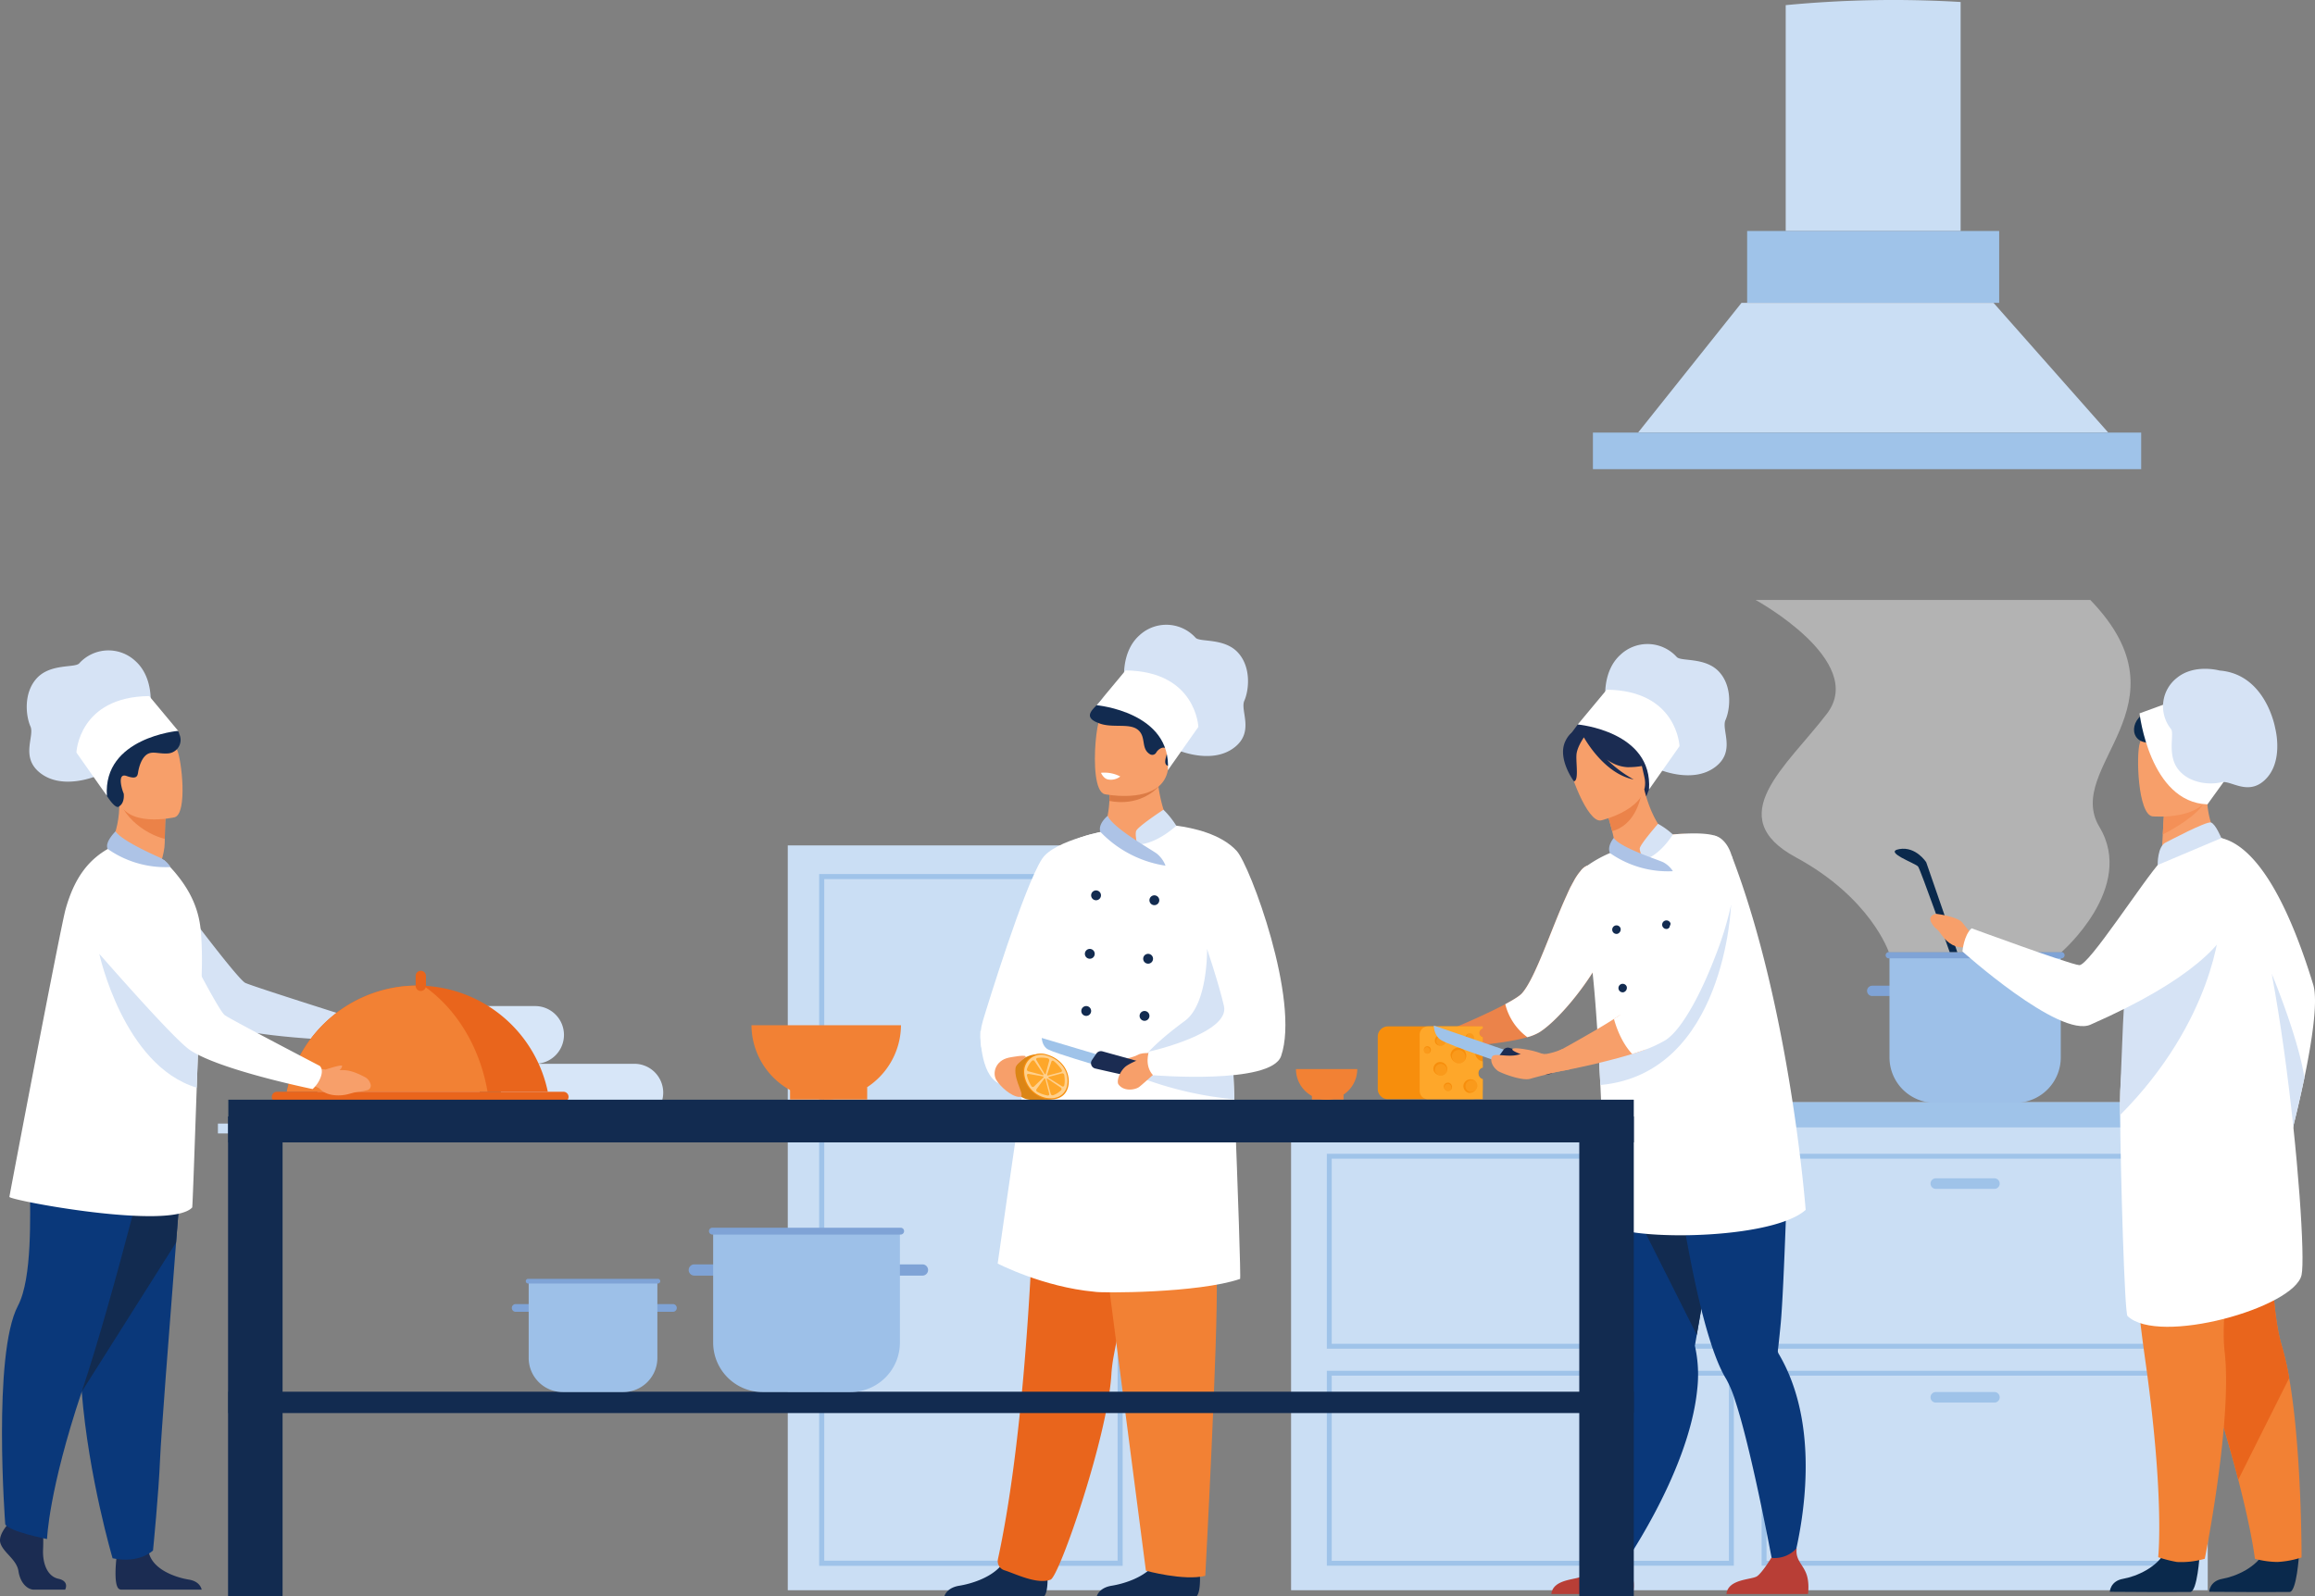 <svg xmlns="http://www.w3.org/2000/svg" width="920.053" height="634.634" viewBox="0 0 920.053 634.634">
  <rect x="0" y="0" width="920.053" height="634.634" fill="#808080" stroke="none"/>
  <g id="Raggruppa_1509" data-name="Raggruppa 1509" transform="translate(-291.529 -186.905)">
    <g id="Raggruppa_1474" data-name="Raggruppa 1474" transform="translate(924.604 186.905)">
      <path id="Tracciato_4357" data-name="Tracciato 4357" d="M1019.759,188.951v89.78h69.519V187.7A448.357,448.357,0,0,0,1019.759,188.951Z" transform="translate(-943.139 -186.905)" fill="#cadef4"/>
      <rect id="Rettangolo_696" data-name="Rettangolo 696" width="100.166" height="28.57" transform="translate(61.295 91.825)" fill="#9fc3e9"/>
      <path id="Tracciato_4358" data-name="Tracciato 4358" d="M1147.955,358.878l-45.6-51.578H1002.192l-41.113,51.578Z" transform="translate(-943.139 -186.905)" fill="#cadef4"/>
      <rect id="Rettangolo_697" data-name="Rettangolo 697" width="217.897" height="14.536" transform="translate(0 171.973)" fill="#9fc3e9"/>
    </g>
    <g id="Raggruppa_1479" data-name="Raggruppa 1479" transform="translate(794.273 625.094)">
      <rect id="Rettangolo_698" data-name="Rettangolo 698" width="364.311" height="193.985" transform="translate(10.373)" fill="#cadef4"/>
      <rect id="Rettangolo_699" data-name="Rettangolo 699" width="387.184" height="9.994" fill="#9fc3e9"/>
      <g id="Raggruppa_1475" data-name="Raggruppa 1475" transform="translate(197.383 20.48)">
        <path id="Tracciato_4359" data-name="Tracciato 4359" d="M1010.191,723.055h161.748V645.574H1010.191ZM1170,721.117H1012.13v-73.6H1170Z" transform="translate(-1010.191 -645.574)" fill="#9fc3e9"/>
      </g>
      <g id="Raggruppa_1476" data-name="Raggruppa 1476" transform="translate(197.383 106.748)">
        <path id="Tracciato_4360" data-name="Tracciato 4360" d="M1010.191,809.324h161.748V731.842H1010.191ZM1170,807.386H1012.13V733.775H1170Z" transform="translate(-1010.191 -731.842)" fill="#9fc3e9"/>
      </g>
      <g id="Raggruppa_1477" data-name="Raggruppa 1477" transform="translate(24.58 20.48)">
        <path id="Tracciato_4361" data-name="Tracciato 4361" d="M837.388,723.055H999.139V645.574H837.388ZM997.2,721.117H839.328v-73.6H997.2Z" transform="translate(-837.388 -645.574)" fill="#9fc3e9"/>
      </g>
      <g id="Raggruppa_1478" data-name="Raggruppa 1478" transform="translate(24.58 106.748)">
        <path id="Tracciato_4362" data-name="Tracciato 4362" d="M837.388,809.324H999.139V731.842H837.388ZM997.2,807.386H839.328V733.775H997.2Z" transform="translate(-837.388 -731.842)" fill="#9fc3e9"/>
      </g>
      <path id="Tracciato_4363" data-name="Tracciato 4363" d="M1079.42,659.525h23.292a2.106,2.106,0,0,0,2.1-2.1h0a2.107,2.107,0,0,0-2.1-2.1H1079.42a2.106,2.106,0,0,0-2.1,2.1h0A2.105,2.105,0,0,0,1079.42,659.525Z" transform="translate(-812.808 -625.094)" fill="#9fc3e9"/>
      <path id="Tracciato_4364" data-name="Tracciato 4364" d="M1079.42,744.485h23.292a2.106,2.106,0,0,0,2.1-2.1h0a2.108,2.108,0,0,0-2.1-2.1H1079.42a2.106,2.106,0,0,0-2.1,2.1h0A2.1,2.1,0,0,0,1079.42,744.485Z" transform="translate(-812.808 -625.094)" fill="#9fc3e9"/>
    </g>
    <g id="Raggruppa_1480" data-name="Raggruppa 1480" transform="translate(378.134 586.852)">
      <rect id="Rettangolo_700" data-name="Rettangolo 700" width="198.327" height="3.915" transform="translate(0 46.721)" fill="#cadef4"/>
      <path id="Rettangolo_701" data-name="Rettangolo 701" d="M429.154,609.8h41.54a11.478,11.478,0,0,1,11.477,11.477h0A11.476,11.476,0,0,1,470.7,632.758H429.154a11.476,11.476,0,0,1-11.476-11.476h0A11.476,11.476,0,0,1,429.153,609.8Z" transform="translate(-378.134 -586.852)" fill="#d7e6f8"/>
      <path id="Rettangolo_702" data-name="Rettangolo 702" d="M462.65,586.852h41.541a11.478,11.478,0,0,1,11.477,11.477h0A11.478,11.478,0,0,1,504.191,609.8H462.65a11.476,11.476,0,0,1-11.476-11.476h0a11.476,11.476,0,0,1,11.475-11.477Z" transform="translate(-378.134 -586.852)" fill="#d7e6f8"/>
      <path id="Rettangolo_703" data-name="Rettangolo 703" d="M502.094,609.8h41.54a11.478,11.478,0,0,1,11.477,11.477h0a11.478,11.478,0,0,1-11.477,11.476H502.093a11.476,11.476,0,0,1-11.476-11.476h0A11.477,11.477,0,0,1,502.094,609.8Z" transform="translate(-378.134 -586.852)" fill="#d7e6f8"/>
    </g>
    <rect id="Rettangolo_704" data-name="Rettangolo 704" width="146.337" height="296.095" transform="translate(604.613 522.985)" fill="#cadef4"/>
    <g id="Raggruppa_1481" data-name="Raggruppa 1481" transform="translate(617.091 534.37)">
      <path id="Tracciato_4365" data-name="Tracciato 4365" d="M624.639,809.364H745.261V534.37H624.639Zm118.6-2.02H626.659V536.39H743.241Z" transform="translate(-624.639 -534.37)" fill="#9fc3e9"/>
    </g>
    <g id="Raggruppa_1492" data-name="Raggruppa 1492" transform="translate(839.089 442.93)">
      <path id="Tracciato_4366" data-name="Tracciato 4366" d="M869.764,609.9c2.532,2.24,9.252-5.454,10.177-6.476a.6.6,0,0,1,.1-.146l-2.046-5.7s-8.813-.34-10.274,1.12S866.988,607.515,869.764,609.9Z" transform="translate(-852.641 -442.93)" fill="#eb834a"/>
      <path id="Tracciato_4367" data-name="Tracciato 4367" d="M932.129,474.914c.032-.877,35.639.843,36.26,2.117,5.742,11.788,3.816,15.213-1.045,13.941-3.118-.816-8,12.6-8,12.6l-30.292-24.524Z" transform="translate(-852.641 -442.93)" fill="#1b2c52"/>
      <path id="Tracciato_4368" data-name="Tracciato 4368" d="M877.991,597.583l.877,5.891s.391,0,1.073-.048c2.145-.148,7.354-.439,13.245-1.073,6.451-.64,13.779-1.638,18.91-3.133a19.5,19.5,0,0,0,4.66-1.88c6.377-3.9,16.844-15.83,23.665-27.76a8.51,8.51,0,0,0,.486-.877c3.556-6.33,6.039-12.612,6.229-17.626a25.11,25.11,0,0,0-.824-7.983,20.406,20.406,0,0,0-3.6-7.207,3.648,3.648,0,0,0-.682-.829,16.869,16.869,0,0,0-4.628-3.942c-1.168-.491-2.435.1-3.746,1.506v.047a22.415,22.415,0,0,0-3.361,4.972c-.052.047-.1.1-.1.143-.243.438-.486.925-.776,1.464a1.124,1.124,0,0,0-.2.338c-.533,1.12-1.072,2.288-1.606,3.508-5.992,13.05-12.369,32.816-17.678,38.712-.977,1.083-3.45,2.6-6.6,4.29-4.237,2.25-9.706,4.787-14.477,6.906C882.862,595.633,877.991,597.583,877.991,597.583Z" transform="translate(-852.641 -442.93)" fill="#eb834a"/>
      <g id="Raggruppa_1489" data-name="Raggruppa 1489" transform="translate(0 151.999)">
        <path id="Tracciato_4369" data-name="Tracciato 4369" d="M852.641,598.994V619.8a4.065,4.065,0,0,0,4.065,4.065h33.6a4.066,4.066,0,0,0,4.065-4.065V615.9a2.354,2.354,0,0,1-1.724-2.149,2.3,2.3,0,0,1,1.724-2.465V599.216a2.038,2.038,0,0,1-.968-.581,1.787,1.787,0,0,1,.034-2.234,4.06,4.06,0,0,0-3.131-1.472h-33.6a4.064,4.064,0,0,0-4.065,4.063Z" transform="translate(-852.641 -594.929)" fill="#f78e0c"/>
        <path id="Tracciato_4370" data-name="Tracciato 4370" d="M869.31,598.188v22.428a3.258,3.258,0,0,0,3.258,3.258h21.8V615.9a2.355,2.355,0,0,1-1.724-2.149,2.3,2.3,0,0,1,1.724-2.465v-2.46a3,3,0,0,1-1.1-.339,3.593,3.593,0,0,1-1.927-3.072,3.1,3.1,0,0,1,3.025-2.8v-3.4a2.038,2.038,0,0,1-.968-.581,1.787,1.787,0,0,1,.034-2.234,1.753,1.753,0,0,1,.2-.222,1.646,1.646,0,0,1,.73-.39v-.86h-21.8A3.257,3.257,0,0,0,869.31,598.188Z" transform="translate(-852.641 -594.929)" fill="#fea72a"/>
        <g id="Raggruppa_1482" data-name="Raggruppa 1482" transform="translate(28.944 8.428)">
          <path id="Tracciato_4371" data-name="Tracciato 4371" d="M881.585,606.167a3.592,3.592,0,0,0,1.927,3.07,2.865,2.865,0,0,0,3.3-.383h0a2.934,2.934,0,0,0,.994-2.205,3.258,3.258,0,0,0-2.945-3.288A3.135,3.135,0,0,0,881.585,606.167Z" transform="translate(-881.585 -603.357)" fill="#f78e0c"/>
          <path id="Tracciato_4372" data-name="Tracciato 4372" d="M882.086,606.722a3.089,3.089,0,0,0,1.426,2.516,2.865,2.865,0,0,0,3.3-.383h0a2.54,2.54,0,0,0,.662-1.715,2.821,2.821,0,0,0-2.55-2.847A2.715,2.715,0,0,0,882.086,606.722Z" transform="translate(-881.585 -603.357)" fill="#fea72a" opacity="0.5" style="isolation: isolate"/>
        </g>
        <g id="Raggruppa_1483" data-name="Raggruppa 1483" transform="translate(34.841 2.812)">
          <path id="Tracciato_4373" data-name="Tracciato 4373" d="M890.245,600.916a2.012,2.012,0,0,0,.534-1.955,1.6,1.6,0,0,0-1.406-1.211h0a1.64,1.64,0,0,0-1.284.426,1.821,1.821,0,0,0-.237,2.457A1.752,1.752,0,0,0,890.245,600.916Z" transform="translate(-887.482 -597.741)" fill="#f78e0c"/>
          <path id="Tracciato_4374" data-name="Tracciato 4374" d="M890.283,600.5a1.731,1.731,0,0,0,.5-1.539,1.6,1.6,0,0,0-1.406-1.211h0a1.425,1.425,0,0,0-.957.376,1.578,1.578,0,0,0-.206,2.128A1.517,1.517,0,0,0,890.283,600.5Z" transform="translate(-887.482 -597.741)" fill="#fea72a" opacity="0.5" style="isolation: isolate"/>
        </g>
        <g id="Raggruppa_1484" data-name="Raggruppa 1484" transform="translate(22.71 3.523)">
          <path id="Tracciato_4375" data-name="Tracciato 4375" d="M875.744,601.813a2.476,2.476,0,0,0,2.392.726,1.976,1.976,0,0,0,1.542-1.69h0a2.024,2.024,0,0,0-.48-1.6,2.247,2.247,0,0,0-3.021-.379A2.161,2.161,0,0,0,875.744,601.813Z" transform="translate(-875.351 -598.452)" fill="#f78e0c"/>
          <path id="Tracciato_4376" data-name="Tracciato 4376" d="M876.26,601.875a2.129,2.129,0,0,0,1.88.664,1.976,1.976,0,0,0,1.542-1.691h0a1.758,1.758,0,0,0-.431-1.193,1.946,1.946,0,0,0-2.616-.328A1.872,1.872,0,0,0,876.26,601.875Z" transform="translate(-875.351 -598.452)" fill="#fea72a" opacity="0.5" style="isolation: isolate"/>
        </g>
        <g id="Raggruppa_1485" data-name="Raggruppa 1485" transform="translate(22.117 14.163)">
          <path id="Tracciato_4377" data-name="Tracciato 4377" d="M874.849,612.514a3.157,3.157,0,0,0,2.535,1.928,2.514,2.514,0,0,0,2.591-1.336h0a2.58,2.58,0,0,0,.135-2.122,2.863,2.863,0,0,0-3.44-1.792A2.754,2.754,0,0,0,874.849,612.514Z" transform="translate(-874.758 -609.092)" fill="#f78e0c"/>
          <path id="Tracciato_4378" data-name="Tracciato 4378" d="M875.435,612.815a2.715,2.715,0,0,0,1.951,1.627,2.517,2.517,0,0,0,2.591-1.336h0a2.243,2.243,0,0,0,.014-1.615,2.479,2.479,0,0,0-2.979-1.552A2.386,2.386,0,0,0,875.435,612.815Z" transform="translate(-874.758 -609.092)" fill="#fea72a" opacity="0.5" style="isolation: isolate"/>
        </g>
        <g id="Raggruppa_1486" data-name="Raggruppa 1486" transform="translate(26.257 22.365)">
          <path id="Tracciato_4379" data-name="Tracciato 4379" d="M878.929,618.45a1.917,1.917,0,0,0,.663,1.819,1.531,1.531,0,0,0,1.765.168h0a1.57,1.57,0,0,0,.766-1.041,1.74,1.74,0,0,0-1.171-2.045A1.673,1.673,0,0,0,878.929,618.45Z" transform="translate(-878.898 -617.294)" fill="#f78e0c"/>
          <path id="Tracciato_4380" data-name="Tracciato 4380" d="M879.127,618.795a1.65,1.65,0,0,0,.464,1.473,1.53,1.53,0,0,0,1.764.167h0a1.355,1.355,0,0,0,.537-.822,1.507,1.507,0,0,0-1.014-1.771A1.451,1.451,0,0,0,879.127,618.795Z" transform="translate(-878.898 -617.294)" fill="#fea72a" opacity="0.5" style="isolation: isolate"/>
        </g>
        <g id="Raggruppa_1487" data-name="Raggruppa 1487" transform="translate(18.325 7.894)">
          <path id="Tracciato_4381" data-name="Tracciato 4381" d="M871.4,603.162a1.674,1.674,0,0,0-.355,1.651,1.331,1.331,0,0,0,.335.556,1.364,1.364,0,0,0,.889.388h0a1.366,1.366,0,0,0,1.05-.413,1.518,1.518,0,0,0,.086-2.055A1.461,1.461,0,0,0,871.4,603.162Z" transform="translate(-870.966 -602.823)" fill="#f78e0c"/>
          <path id="Tracciato_4382" data-name="Tracciato 4382" d="M871.385,603.512a1.439,1.439,0,0,0-.342,1.3,1.33,1.33,0,0,0,.335.556,1.361,1.361,0,0,0,.889.388h0a1.181,1.181,0,0,0,.779-.356,1.316,1.316,0,0,0,.075-1.78A1.267,1.267,0,0,0,871.385,603.512Z" transform="translate(-870.966 -602.823)" fill="#fea72a" opacity="0.5" style="isolation: isolate"/>
        </g>
        <g id="Raggruppa_1488" data-name="Raggruppa 1488" transform="translate(34.037 21.033)">
          <path id="Tracciato_4383" data-name="Tracciato 4383" d="M888.914,621.381a3.156,3.156,0,0,0,2.833-1.456,2.52,2.52,0,0,0-.088-2.913h0a2.581,2.581,0,0,0-1.856-1.036,2.862,2.862,0,0,0-3.1,2.332A2.754,2.754,0,0,0,888.914,621.381Z" transform="translate(-886.678 -615.962)" fill="#f78e0c"/>
          <path id="Tracciato_4384" data-name="Tracciato 4384" d="M889.438,620.983a2.717,2.717,0,0,0,2.31-1.059,2.521,2.521,0,0,0-.088-2.914h0a2.239,2.239,0,0,0-1.451-.708,2.479,2.479,0,0,0-2.684,2.018A2.385,2.385,0,0,0,889.438,620.983Z" transform="translate(-886.678 -615.962)" fill="#fea72a" opacity="0.5" style="isolation: isolate"/>
        </g>
      </g>
      <g id="Raggruppa_1490" data-name="Raggruppa 1490" transform="translate(22.272 151.663)">
        <path id="Tracciato_4385" data-name="Tracciato 4385" d="M904.952,604.922l-30.039-10.329s.011,4.2,3.107,5.922c3.943,2.2,23.8,8.884,23.8,8.884Z" transform="translate(-874.913 -594.593)" fill="#9fc3e9"/>
        <path id="Tracciato_4386" data-name="Tracciato 4386" d="M921.957,608.67l-16.951-5.189a2.193,2.193,0,0,0-2.42.816l-1.823,2.536a2.188,2.188,0,0,0,1.228,3.4c4.666,1.208,13.2,3.385,15.435,3.769,3.191.546,6.032-.42,6.084-3.209A2.188,2.188,0,0,0,921.957,608.67Z" transform="translate(-874.913 -594.593)" fill="#1b2c52"/>
      </g>
      <path id="Tracciato_4387" data-name="Tracciato 4387" d="M903.33,586.1a23.047,23.047,0,0,0,8.765,13.124,19.5,19.5,0,0,0,4.66-1.88c6.377-3.9,16.844-15.83,23.665-27.76a8.5,8.5,0,0,0,.486-.877c3.556-6.33,6.039-12.612,6.229-17.626a25.11,25.11,0,0,0-.824-7.983,20.4,20.4,0,0,0-3.6-7.207,3.646,3.646,0,0,0-.682-.829,16.871,16.871,0,0,0-4.628-3.942c-1.168-.491-2.435.1-3.746,1.506v.047a22.412,22.412,0,0,0-3.361,4.972c-.052.047-.1.095-.1.143-.243.438-.486.925-.776,1.464a1.121,1.121,0,0,0-.2.338c-.533,1.12-1.072,2.288-1.606,3.508-5.992,13.05-12.369,32.816-17.678,38.712C908.957,582.889,906.484,584.411,903.33,586.1Z" transform="translate(-852.641 -442.93)" fill="#fff"/>
      <path id="Tracciato_4388" data-name="Tracciato 4388" d="M941.776,809.794l6.434,2.4s27.948-38.762,31.389-72.865a51.805,51.805,0,0,0-.92-17.436s.274-1.56.752-4.318c.221-1.287.494-2.836.8-4.612.909-5.206,2.159-12.33,3.588-20.44,3.288-18.664,7.549-42.525,10.858-60.065l-1.734-.557-18.759-6.052-3.877-12.313-13.968-3.677s-3.121,6.1-5.91,34.939c-.515,3.782-.982,7.953-1.335,12.477a246.866,246.866,0,0,0,1.329,50.509q.962,7.518,2.453,15.5a69.19,69.19,0,0,1,.536,15.307C952.009,766.467,941.776,809.794,941.776,809.794Z" transform="translate(-852.641 -442.93)" fill="#0a387a"/>
      <path id="Tracciato_4389" data-name="Tracciato 4389" d="M949.1,657.271l30.332,60.3c.221-1.287.494-2.836.8-4.612.909-5.206,2.159-12.33,3.588-20.44,3.288-18.664,7.549-42.525,10.858-60.065l-1.734-.557-18.759-6.052-3.877-12.313-13.968-3.677s-3.121,6.1-5.91,34.939C949.918,648.576,949.45,652.747,949.1,657.271Z" transform="translate(-852.641 -442.93)" fill="#122b50"/>
      <path id="Tracciato_4390" data-name="Tracciato 4390" d="M962.442,617.593l.7-6.022c11.764,3.125,43.2-8.731,43.2-8.731s11.4,10.018,9.9,34.03c-.73,11.721-2.064,61.525-3.457,76.263-.5,5.342-.945,9.143-1.125,10.661a.017.017,0,0,0,0,.014,2.1,2.1,0,0,0,.342,1.306,69.308,69.308,0,0,1,5.143,10.815c13.676,36.442-2.106,81.321-2.106,81.321l-4.1-1.651s-8.981-49.945-16.278-72.009a43.711,43.711,0,0,0-3.514-8.441c-3.172-5.121-6.118-13.488-8.79-23.44-5.051-18.814-9.117-43.29-11.822-62.181C970.158,649.547,962.442,617.593,962.442,617.593Z" transform="translate(-852.641 -442.93)" fill="#0a387a"/>
      <path id="Tracciato_4391" data-name="Tracciato 4391" d="M939.968,544.557a36.608,36.608,0,0,0,13.548,3.173c20.225,1.109,24.816-16.62,25.652-28.387a16.951,16.951,0,0,0-6.94-.878c-1.434.079-2.931.226-4.166.378-2.474-1.292-6.918-7.57-9.487-18.071l-.872.4-14.593,6.861s1.55,4.749,2.7,9.293c.893,3.557,1.534,6.992,1,7.953-1.151.467-1.838.762-1.838.762a.038.038,0,0,1-.006.016A100.118,100.118,0,0,0,939.968,544.557Z" transform="translate(-852.641 -442.93)" fill="#f79f6a"/>
      <path id="Tracciato_4392" data-name="Tracciato 4392" d="M934.909,557.827c.153.4.321.8.5,1.2,5.122,11.031,7.7,112.883,7.7,112.883-1.35,8.216,64.675,9.176,79.6-4.021,0,0-6.078-80.214-29.4-140.795l-6.7,5.713c-1.113-.825-2.529-1.171-2.425-2.206.048-.489.111-.977.184-1.465a41.671,41.671,0,0,1,2.931-9.787c-5.427-2.2-19.243-.51-19.243-.51L957.7,526.657l-10.9-1.377a47.658,47.658,0,0,0-13.437,7.7C938.583,536.365,930.875,547.126,934.909,557.827Z" transform="translate(-852.641 -442.93)" fill="#fff"/>
      <path id="Tracciato_4393" data-name="Tracciato 4393" d="M943.109,508.04s1.552,4.744,2.7,9.293c8.53-2.38,11.12-11.347,11.9-16.153Z" transform="translate(-852.641 -442.93)" fill="#eb834a"/>
      <path id="Tracciato_4394" data-name="Tracciato 4394" d="M941.313,513.067s20.408-4.723,17.271-17.387-2.616-21.8-15.778-19.322-14.488,7.937-14.469,12.419S935.924,513.967,941.313,513.067Z" transform="translate(-852.641 -442.93)" fill="#f79f6a"/>
      <path id="Tracciato_4395" data-name="Tracciato 4395" d="M927.189,481.584c2.194-4.59,4.776-4.345,6.391-3.531,9.589-8.872,18.995-1.624,18.995-1.624a24.917,24.917,0,0,0,11.466,12.319s-3.135,3.21-12.222,3.14a14.943,14.943,0,0,1-8.1-3.052,48.843,48.843,0,0,0,10.641,7.936c-11.375-2.176-19-15.345-19.785-16.743-.964,1.423-2.807,4.452-2.962,7.01-.211,3.476.985,10.227-1.006,10.482C930.6,497.52,923.9,488.468,927.189,481.584Z" transform="translate(-852.641 -442.93)" fill="#1b2c52"/>
      <path id="Tracciato_4396" data-name="Tracciato 4396" d="M991.222,820.6h32.407s.776-4.939-.916-8.686c-1.622-3.6-4.162-5.23-3.554-9.58a11.668,11.668,0,0,1-10.1,3.865c-.574.93-3.705,5.911-5.623,7.289C1001.317,815,991.873,814.462,991.222,820.6Z" transform="translate(-852.641 -442.93)" fill="#b83e36"/>
      <path id="Tracciato_4397" data-name="Tracciato 4397" d="M921.639,820.6h32.409s1.212-5.169-.916-8.687c-1.884-3.112-1.161-4.885.233-7.459a12.584,12.584,0,0,1-5.458,1.028,11.405,11.405,0,0,1-4.819-1.7c-1.4,1.59-7.367,8.359-9.233,9.7C931.735,815.005,922.291,814.463,921.639,820.6Z" transform="translate(-852.641 -442.93)" fill="#b83e36"/>
      <path id="Tracciato_4398" data-name="Tracciato 4398" d="M919.232,606.316a33.006,33.006,0,0,0-7.246-2.147c-2.649-.475-6.089-.908-5.852,0s5.813,2.593,5.976,2.987S919.232,606.316,919.232,606.316Z" transform="translate(-852.641 -442.93)" fill="#f79f6a"/>
      <g id="Raggruppa_1491" data-name="Raggruppa 1491" transform="translate(93.196 109.883)">
        <path id="Tracciato_4399" data-name="Tracciato 4399" d="M968.974,553.925a1.7,1.7,0,1,0-1.259,2.245A1.831,1.831,0,0,0,968.974,553.925Z" transform="translate(-945.837 -552.813)" fill="#122b50"/>
        <path id="Tracciato_4400" data-name="Tracciato 4400" d="M949.125,555.893a1.7,1.7,0,1,0-1.26,2.245A1.831,1.831,0,0,0,949.125,555.893Z" transform="translate(-945.837 -552.813)" fill="#122b50"/>
        <path id="Tracciato_4401" data-name="Tracciato 4401" d="M971.435,577.147a1.694,1.694,0,1,0-1.259,2.245A1.831,1.831,0,0,0,971.435,577.147Z" transform="translate(-945.837 -552.813)" fill="#122b50"/>
        <path id="Tracciato_4402" data-name="Tracciato 4402" d="M951.586,579.116a1.694,1.694,0,1,0-1.259,2.244A1.83,1.83,0,0,0,951.586,579.116Z" transform="translate(-945.837 -552.813)" fill="#122b50"/>
      </g>
      <path id="Tracciato_4403" data-name="Tracciato 4403" d="M993.054,546.7s-2.333,66.971-51.939,71.539l-.758-14.31,26.973-21.46Z" transform="translate(-852.641 -442.93)" fill="#d6e3f5"/>
      <path id="Tracciato_4404" data-name="Tracciato 4404" d="M900.317,612.577c1.082.829,9.716,4.2,13,3.17,1.836-.577,8.226-2.158,10.807-2.791,1.022-.2,4.7-.913,4.7-.913l-2.776-8.084a2.194,2.194,0,0,0-.341.1,26.22,26.22,0,0,1-5.746,1.766c-3.278.49-7.368-1.569-9.5-.4-4.5,2.47-10.721-.034-12.154,1.282C897.24,607.7,897.628,610.517,900.317,612.577Z" transform="translate(-852.641 -442.93)" fill="#f79f6a"/>
      <path id="Tracciato_4405" data-name="Tracciato 4405" d="M919.995,607.153l1.7,6.231s2.141-.378,5.539-1.008c1.007-.188,1.574-.314,1.574-.314,2.77-.567,6.043-1.259,9.567-2.078h.063c4.909-1.2,10.385-2.58,15.3-4.09,1.132-.315,2.265-.693,3.335-1.07.755-.253,1.448-.5,2.14-.755L948.892,590.41c-.756.567-1.574,1.071-2.393,1.574-4.217,2.707-9,5.476-13.343,7.931-2.707,1.573-5.288,2.958-7.427,4.154C922.262,605.957,919.995,607.153,919.995,607.153Z" transform="translate(-852.641 -442.93)" fill="#f79f6a"/>
      <path id="Tracciato_4406" data-name="Tracciato 4406" d="M946.5,591.962c1.886,6.636,4.576,11.038,7.249,13.948,1.136-.348,2.251-.708,3.323-1.072a51.249,51.249,0,0,0,9.933-4.433,5.519,5.519,0,0,0,.682-.485c5.7-4.137,12.464-16.31,17.721-29.361.734-1.8,1.416-3.6,2.1-5.357a133.953,133.953,0,0,0,5.548-18.5,51.713,51.713,0,0,0,1.315-8.813,21,21,0,0,0,.048-2.483c-.1-14.122-7.106-16.072-7.106-16.072-.148-.048-.3-.1-.486-.143-1.221-.2-2.483.629-3.8,2.24a44,44,0,0,0-5.209,9.2c-2.779,6.282-5.7,14.414-8.427,22.5-1.506,4.433-2.969,8.866-4.427,12.955-.83,2.483-1.659,4.819-2.436,6.964a67.511,67.511,0,0,1-4.09,9.495c-.782,1.363-3.022,3.26-5.991,5.4C950.691,589.219,948.668,590.573,946.5,591.962Z" transform="translate(-852.641 -442.93)" fill="#fff"/>
      <path id="Tracciato_4407" data-name="Tracciato 4407" d="M943.119,464.867s-1.274-11.128,5.947-17.645a15.681,15.681,0,0,1,22.168.611c.081.085.161.172.24.259,1.684,1.852,11.283-.02,16.743,5.792s4.5,15.032,2.63,19.258c-1.718,3.875,4.035,12.17-3.742,18.407-9.114,7.309-23.027,1.1-23.027,1.1S953.731,464.955,943.119,464.867Z" transform="translate(-852.641 -442.93)" fill="#d6e3f5"/>
      <path id="Tracciato_4408" data-name="Tracciato 4408" d="M932.129,474.915s29.943,2.641,28.322,25.858l12.124-17.237s-.889-22.149-28.928-22.455Z" transform="translate(-852.641 -442.93)" fill="#fff"/>
      <path id="Tracciato_4409" data-name="Tracciato 4409" d="M969.936,518.649a30.082,30.082,0,0,0-5.894-4.245s-7.281,8.292-7.281,9.872,1.672,4.432,1.672,4.432S964.033,527.668,969.936,518.649Z" transform="translate(-852.641 -442.93)" fill="#d6e3f5"/>
      <path id="Tracciato_4410" data-name="Tracciato 4410" d="M946.43,520.023s-2.837,3.359-1.465,6.023a40.13,40.13,0,0,0,24.972,7.187,10.206,10.206,0,0,0-3.82-3.546C963.747,528.562,949.106,523.924,946.43,520.023Z" transform="translate(-852.641 -442.93)" fill="#adc3e6"/>
    </g>
    <g id="Raggruppa_1495" data-name="Raggruppa 1495" transform="translate(291.529 445.465)">
      <path id="Tracciato_4411" data-name="Tracciato 4411" d="M430.789,595.554c.743-3.74-1.131-4.618-1.131-4.618s-37.482-11.839-40.612-13.281-27.324-34.005-27.324-34.005-9.155-13.417-18.247-11.87c-7.9,1.344-11.629,6.9-13.362,12.422a16.785,16.785,0,0,0,5.554,18.076c12.071,9.7,36.267,28.86,42.21,31.456,13.227,5.778,50.614,6.775,50.614,6.775A11.992,11.992,0,0,0,430.789,595.554Z" transform="translate(-291.529 -445.465)" fill="#d6e3f5"/>
      <path id="Tracciato_4412" data-name="Tracciato 4412" d="M431.95,590.582c1.88-1,6.133-3.18,6.26-2.557a2.651,2.651,0,0,1-.776,1.851c2.479-.582,4.955-.857,10.5.958a4.3,4.3,0,0,1,2.561,2.2,1.894,1.894,0,0,1-.546,2.622,1.871,1.871,0,0,1-.481.226c-3.128,1.434-2.151.46-6.514,2.573s-9.382,2.154-12.1-.064l-3.871-1.163.338-6.569S429.611,590.672,431.95,590.582Z" transform="translate(-291.529 -445.465)" fill="#eb8248"/>
      <path id="Tracciato_4413" data-name="Tracciato 4413" d="M333.011,526.367s9.4,11.153,21.372,6.487c0,0,2.575-6.229,2.611-10.82,0-.565.011-1.112.02-1.633.064-5.17.239-8.071.239-8.071h-.012c-.545-.227-18.3-7.517-18.285-6.911C339.26,519.4,333.011,526.367,333.011,526.367Z" transform="translate(-291.529 -445.465)" fill="#f79f6a"/>
      <path id="Tracciato_4414" data-name="Tracciato 4414" d="M340.739,508.75c1.712,3.173,7.587,9.382,16.276,11.651.064-5.17.239-8.071.239-8.071h-.012C356.75,512.2,340.229,507.815,340.739,508.75Z" transform="translate(-291.529 -445.465)" fill="#eb8248"/>
      <path id="Tracciato_4415" data-name="Tracciato 4415" d="M360.973,511.793s-19.968,4.695-22.7-7.785-7.149-20.279,5.484-23.8,16.161.693,18.086,4.637S366.1,510.25,360.973,511.793Z" transform="translate(-291.529 -445.465)" fill="#f79f6a"/>
      <path id="Tracciato_4416" data-name="Tracciato 4416" d="M338.955,507.407c-.272.174-1.873,3.021-10.01-13.189-1.277-2.544-4.843-9.575-1.866-14.439s12.292-7.65,21.063-9.314,9.158,2.642,14.186,7.194c.36.326.364.867.533,1.258a5.378,5.378,0,0,1-4.544,7.5c-3.213.227-5.425-.7-7.388-.084-3.156.994-4.271,5.968-4.508,7.563s-.6,2.919-4.57,1.5-1.8,5.624-1.159,6.972C340.7,502.358,341.232,505.949,338.955,507.407Z" transform="translate(-291.529 -445.465)" fill="#122b50"/>
      <g id="Raggruppa_1493" data-name="Raggruppa 1493" transform="translate(0 170.225)">
        <path id="Tracciato_4417" data-name="Tracciato 4417" d="M317.407,818.857H305.058c-2.59,0-5.466-2.592-6.186-7.337s-6.042-7.338-7.194-11.222,4.75-9.353,4.75-9.353l.986-1.267,1.026-1.321,9.782,2.3s.241,2.33.393,5.3a67.441,67.441,0,0,1,.04,6.79c-.288,5.18,1.451,10.757,6.052,11.765S317.407,818.857,317.407,818.857Z" transform="translate(-291.529 -615.69)" fill="#1b2c52"/>
        <path id="Tracciato_4418" data-name="Tracciato 4418" d="M371.688,818.857h-32.05a2.818,2.818,0,0,1-.679-.2c-2.141-1.071-1.47-9.264-1.213-11.795.049-.469.084-.744.084-.744s11.27-9.014,12.821-2.112c.049.215.106.427.166.635h0c1.956,6.458,10.7,9.391,15.753,10.208C370.43,815.487,371.431,817.732,371.688,818.857Z" transform="translate(-291.529 -615.69)" fill="#1b2c52"/>
        <path id="Tracciato_4419" data-name="Tracciato 4419" d="M365.229,633.811s-1.712,21.354-3.724,47.023c-2.734,34.869-6.022,77.7-6.347,85.815-.562,14.09-2.819,36.627-2.819,36.627s-5.352,5.354-16.061,3.1c0,0-9.542-32.173-12.268-66.214-.042-.558-.084-1.12-.126-1.682-2.535-34.654-6.478-107.625-6.478-107.625Z" transform="translate(-291.529 -615.69)" fill="#0a387a"/>
        <path id="Tracciato_4420" data-name="Tracciato 4420" d="M365.229,633.811s-1.712,21.354-3.724,47.023l-37.494,59.325c-.042-.558-.084-1.12-.126-1.682-2.536-34.654-6.478-107.625-6.478-107.625Z" transform="translate(-291.529 -615.69)" fill="#122b50"/>
        <path id="Tracciato_4421" data-name="Tracciato 4421" d="M354.565,629.256s-17.326,71.44-30.553,110.9-13.784,58.569-13.784,58.569-14.992-2.929-16.615-5.849c0,0-5.136-67.588,5.058-86.906,5.76-10.916,4.787-36.209,4.787-47.732,0-21.348,6.663-42.548,6.663-42.548Z" transform="translate(-291.529 -615.69)" fill="#0a387a"/>
      </g>
      <path id="Tracciato_4422" data-name="Tracciato 4422" d="M295.263,662.7c-.206,1.31,64.031,13.473,72.648,4.227.169-.18,1.072-26.851,1.807-47.631.333-9.664.635-18.054.8-21.911.042-.967.074-1.648.1-1.991.032-.449.063-.892.094-1.342.524-7.55.9-14.984,1.025-21.6a145.7,145.7,0,0,0-.348-14.894c-.069-.829-.153-1.606-.254-2.341-1.31-9.928-6.118-16.907-10.63-22.154l-3.725-4.121a19.763,19.763,0,0,1-12.722-3.017c-4.476-2.869-8.818-2.029-9.722-1.521-6.937,4.057-13,10.482-16.759,24.029C315.557,555.721,295.469,661.254,295.263,662.7Z" transform="translate(-291.529 -445.465)" fill="#fff"/>
      <path id="Tracciato_4423" data-name="Tracciato 4423" d="M351.354,467.4s1.274-11.128-5.946-17.645a15.681,15.681,0,0,0-22.168.611c-.081.085-.161.172-.24.259-1.685,1.852-11.284-.02-16.743,5.792s-4.5,15.032-2.63,19.258c1.718,3.874-4.035,12.17,3.742,18.406,9.114,7.309,23.028,1.1,23.028,1.1S340.742,467.491,351.354,467.4Z" transform="translate(-291.529 -445.465)" fill="#d6e3f5"/>
      <path id="Tracciato_4424" data-name="Tracciato 4424" d="M362.343,477.449s-29.943,2.642-28.322,25.859L321.9,486.071s.888-22.149,28.927-22.455Z" transform="translate(-291.529 -445.465)" fill="#fff"/>
      <path id="Tracciato_4425" data-name="Tracciato 4425" d="M330.99,566.082s9.605,44.482,38.728,53.21c.333-9.664.635-18.054.8-21.911Z" transform="translate(-291.529 -445.465)" fill="#d6e3f5"/>
      <g id="Raggruppa_1494" data-name="Raggruppa 1494" transform="translate(108.024 127.36)">
        <path id="Tracciato_4426" data-name="Tracciato 4426" d="M405.505,620.927H509.246a52.98,52.98,0,0,0-49.4-42.152c-.82-.037-1.643-.058-2.473-.058A52.983,52.983,0,0,0,405.505,620.927Z" transform="translate(-399.553 -572.825)" fill="#e9651c"/>
        <path id="Tracciato_4427" data-name="Tracciato 4427" d="M405.5,620.927H485.3c-3.1-18.017-12.564-33.239-25.445-42.152-.82-.037-1.644-.058-2.473-.058A52.983,52.983,0,0,0,405.5,620.927Z" transform="translate(-399.553 -572.825)" fill="#f28134"/>
        <path id="Tracciato_4428" data-name="Tracciato 4428" d="M401.585,624.988H515.46a2.038,2.038,0,0,0,2.032-2.032h0a2.039,2.039,0,0,0-2.032-2.032H401.585a2.038,2.038,0,0,0-2.032,2.032h0A2.037,2.037,0,0,0,401.585,624.988Z" transform="translate(-399.553 -572.825)" fill="#e9651c"/>
        <path id="Tracciato_4429" data-name="Tracciato 4429" d="M458.771,580.852h0a2.055,2.055,0,0,0,2.048-2.048v-3.931a2.056,2.056,0,0,0-2.048-2.048h0a2.055,2.055,0,0,0-2.048,2.048V578.8A2.053,2.053,0,0,0,458.771,580.852Z" transform="translate(-399.553 -572.825)" fill="#e9651c"/>
      </g>
      <path id="Tracciato_4430" data-name="Tracciato 4430" d="M420.9,612.092c2.025-.657,6.593-2.067,6.609-1.432a2.652,2.652,0,0,1-1.086,1.688c2.542-.144,5.029.016,10.172,2.766a4.3,4.3,0,0,1,2.14,2.607,1.894,1.894,0,0,1-1.506,2.627c-3.33.868-2.2.08-6.862,1.4s-9.614.493-11.9-2.162l-3.61-1.817,1.472-6.41S418.579,611.776,420.9,612.092Z" transform="translate(-291.529 -445.465)" fill="#f79f6a"/>
      <path id="Tracciato_4431" data-name="Tracciato 4431" d="M418.892,615.362c1.381-3.555-.313-4.744-.313-4.744s-34.857-18.166-37.69-20.129-21.007-38.232-21.007-38.232-6.687-14.8-15.909-14.856c-8.014-.047-12.65,4.775-15.315,9.914a16.785,16.785,0,0,0,2.333,18.765c10.2,11.646,30.708,34.717,36.11,38.306,12.023,7.986,48.67,15.457,48.67,15.457A12.006,12.006,0,0,0,418.892,615.362Z" transform="translate(-291.529 -445.465)" fill="#fff"/>
      <path id="Tracciato_4432" data-name="Tracciato 4432" d="M337.448,517.412s-4.481,4.326-3.108,6.989a40.13,40.13,0,0,0,24.972,7.187,10.207,10.207,0,0,0-3.82-3.546C353.122,526.917,340.125,521.313,337.448,517.412Z" transform="translate(-291.529 -445.465)" fill="#adc3e6"/>
    </g>
    <g id="Raggruppa_1503" data-name="Raggruppa 1503" transform="translate(666.802 435.27)">
      <g id="Raggruppa_1498" data-name="Raggruppa 1498">
        <path id="Tracciato_4433" data-name="Tracciato 4433" d="M716.733,815.208c-.055,2.729-.4,5.312-1.388,6.331H675.668c.5-1.435,1.933-3.6,6.006-4.256,4.628-.749,11.843-2.977,16.055-7.43a11.955,11.955,0,0,0,3.109-5.63c1.867-8.311,15.434,2.546,15.434,2.546A67.217,67.217,0,0,1,716.733,815.208Z" transform="translate(-675.668 -435.27)" fill="#122b50"/>
        <path id="Tracciato_4434" data-name="Tracciato 4434" d="M777.314,815.208c-.055,2.729-.4,5.312-1.388,6.331H736.249c.5-1.435,1.932-3.6,6.005-4.256,4.629-.749,11.843-2.977,16.056-7.43a11.955,11.955,0,0,0,3.109-5.63c1.866-8.311,15.435,2.546,15.435,2.546A67.425,67.425,0,0,1,777.314,815.208Z" transform="translate(-675.668 -435.27)" fill="#122b50"/>
        <path id="Tracciato_4435" data-name="Tracciato 4435" d="M699.647,811.168c4.434,1.414,12.908,5.732,18.292,3.7,3.478-1.311,22.926-57.565,24.187-82.171a62.4,62.4,0,0,1,1-7.329c1.151-6.349,3.166-15.076,5.486-24.7,6.224-25.8,14.641-58.077,14.459-68.393-.282-16.012-47.717-3.355-47.717-3.355a171.28,171.28,0,0,0-3.914,32.15c-1.287,37.746-4.829,101.505-14.462,145.784A3.8,3.8,0,0,0,699.647,811.168Z" transform="translate(-675.668 -435.27)" fill="#e9651c"/>
        <path id="Tracciato_4436" data-name="Tracciato 4436" d="M732.57,632.328l23.24,178.988s15.038,4.16,23.6,2.036c0,0,5.152-95.409,4.541-118.777s5.269-62.529-1.342-66.849S732.57,632.328,732.57,632.328Z" transform="translate(-675.668 -435.27)" fill="#f28134"/>
        <path id="Tracciato_4437" data-name="Tracciato 4437" d="M741.3,516.958s-21.8,3.724-26.777,11.4c-7.117,10.973-21.772,58.564-23.5,64.362-7.044,23.7,25.33,34.564,28.621,24.807,2.733-8.1,9.427-58.839,14.288-74.581Z" transform="translate(-675.668 -435.27)" fill="#fff"/>
        <path id="Tracciato_4438" data-name="Tracciato 4438" d="M696.9,689.215s18.1,9.351,38.443,11.2c2.293.592,41.359.592,57.9-5.094.343-.116-.867-35.124-2.267-71.243,0-.058-.005-.111-.005-.169-.143-3.666-.286-7.36-.428-11.016q-.094-2.363-.185-4.708c-.428-10.773-.856-21.2-1.242-30.344-.761-17.953-1.374-30.966-1.548-32-.608-3.514-1.173-6.509-1.791-9.1-1.8-7.571-4.042-11.719-8.929-15.285-.476-.365-4.38-2.336-7.825-4.047-2.853-1.416-5.389-2.658-5.389-2.658h-.005s-37.6,1.073-41.211,10.5S696.9,689.215,696.9,689.215Z" transform="translate(-675.668 -435.27)" fill="#fff"/>
        <g id="Raggruppa_1497" data-name="Raggruppa 1497" transform="translate(57.89 21.188)">
          <g id="Raggruppa_1496" data-name="Raggruppa 1496">
            <path id="Tracciato_4439" data-name="Tracciato 4439" d="M744.567,519.423c1.968.386,4.5,2.2,6.9,2.031,4.7-.342,9.594-3.5,13.74-6.234a59.39,59.39,0,0,1-4.4-15.539c-.024-.183-.042-.361-.06-.533a15.816,15.816,0,0,1-.072-3.56H745.619s-4.117,1.882-4.117,3.183q0,1.044-.018,2c-.03,1.732-.1,3.243-.19,4.541a41.248,41.248,0,0,1-.771,6.215S738.686,518.269,744.567,519.423Z" transform="translate(-733.558 -456.458)" fill="#f79f6a"/>
            <path id="Tracciato_4440" data-name="Tracciato 4440" d="M741.3,505.309c11.407,2.2,18.029-4.029,19.514-5.628.211-.229.319-.364.319-.364-.12-.061-.247-.114-.379-.169-4.246-1.719-13.882-.352-19.263,1.62C741.456,502.5,741.387,504.011,741.3,505.309Z" transform="translate(-733.558 -456.458)" fill="#dc7b45"/>
            <path id="Tracciato_4441" data-name="Tracciato 4441" d="M764.536,493.113c-2.038,10.971-16.194,10.611-22.312,9.921-1.722-.192-2.8-.411-2.8-.411-1.941-.518-3.024-3.576-3.528-7.581-1-7.926.263-19.561,1.6-22.537,2.015-4.477,5.811-9.32,20.067-5.826S767.152,479.058,764.536,493.113Z" transform="translate(-733.558 -456.458)" fill="#f79f6a"/>
            <path id="Tracciato_4442" data-name="Tracciato 4442" d="M736.958,466.385c1.949-2.7,6.079-5.994,9.832-8.024,8.061-4.361,18.377.137,18.421.156,11.644,5.119,2.937,34.041-.618,32.856-2.775-.925.679-5.683-.532-6.77-1.461-1.311-3.514.282-4.169,1.506a1.788,1.788,0,0,1-2.449.632c-.036-.021-.071-.044-.106-.068-3.624-2.291-1.27-6.873-4.733-9.677s-10.49-.449-15.685-2.684C730.121,471.779,735.495,468.417,736.958,466.385Z" transform="translate(-733.558 -456.458)" fill="#122b50"/>
          </g>
          <path id="Tracciato_4443" data-name="Tracciato 4443" d="M745.621,495.587a6,6,0,0,1-4.878,1.174c-1.786-.313-2.785-2.635-2.785-2.635A13.494,13.494,0,0,1,745.621,495.587Z" transform="translate(-733.558 -456.458)" fill="#fff"/>
        </g>
        <path id="Tracciato_4444" data-name="Tracciato 4444" d="M761.129,544.787a1.954,1.954,0,1,0-1.955,1.954A1.954,1.954,0,0,0,761.129,544.787Z" transform="translate(-675.668 -435.27)" fill="#122b50"/>
        <path id="Tracciato_4445" data-name="Tracciato 4445" d="M737.957,542.832A1.955,1.955,0,1,0,736,544.787h0A1.955,1.955,0,0,0,737.957,542.832Z" transform="translate(-675.668 -435.27)" fill="#122b50"/>
        <path id="Tracciato_4446" data-name="Tracciato 4446" d="M758.646,568.043A1.955,1.955,0,1,0,756.69,570h0A1.955,1.955,0,0,0,758.646,568.043Z" transform="translate(-675.668 -435.27)" fill="#122b50"/>
        <path id="Tracciato_4447" data-name="Tracciato 4447" d="M735.469,566.088a1.955,1.955,0,1,0-1.955,1.955h0a1.954,1.954,0,0,0,1.955-1.953Z" transform="translate(-675.668 -435.27)" fill="#122b50"/>
        <path id="Tracciato_4448" data-name="Tracciato 4448" d="M757.22,590.762a1.955,1.955,0,1,0-1.956,1.954h0A1.955,1.955,0,0,0,757.22,590.762Z" transform="translate(-675.668 -435.27)" fill="#122b50"/>
        <path id="Tracciato_4449" data-name="Tracciato 4449" d="M734.047,588.808a1.955,1.955,0,1,0-1.955,1.955h0A1.955,1.955,0,0,0,734.047,588.808Z" transform="translate(-675.668 -435.27)" fill="#122b50"/>
        <path id="Tracciato_4450" data-name="Tracciato 4450" d="M752.6,614.891a142.109,142.109,0,0,0,38.373,9.014c-.143-3.666-.286-7.36-.428-11.016-.063-1.575-.121-3.144-.185-4.708-.428-10.773-.856-21.2-1.242-30.344-4.9-7.946-8.993-13.7-8.993-13.7s.39,21.817-8.794,28.583C747.029,610.624,752.6,614.891,752.6,614.891Z" transform="translate(-675.668 -435.27)" fill="#d6e3f5"/>
        <path id="Tracciato_4451" data-name="Tracciato 4451" d="M758.642,614.341s46.946,3.9,50.908-7.626c7.6-22.1-12.334-75.72-17.655-81.544-6.213-6.8-17.551-9.185-23.811-10l-.756-.1c-2.2-.262-3.614-.316-3.692-.319h0s.49,1.578,1.313,4.255c.319,1.036.689,2.238,1.1,3.578,3.846,12.594,16.915,47.414,20.788,64.27,2.466,10.726-29.225,18.044-29.818,18.09C756.97,604.942,758.642,614.341,758.642,614.341Z" transform="translate(-675.668 -435.27)" fill="#fff"/>
        <path id="Tracciato_4452" data-name="Tracciato 4452" d="M747.2,457.207s-1.274-11.129,5.946-17.645a15.681,15.681,0,0,1,22.168.611c.081.085.161.172.24.259,1.685,1.852,11.284-.02,16.743,5.792s4.5,15.032,2.63,19.258c-1.718,3.875,4.035,12.17-3.742,18.406-9.114,7.309-23.027,1.1-23.027,1.1S757.816,457.3,747.2,457.207Z" transform="translate(-675.668 -435.27)" fill="#d6e3f5"/>
        <path id="Tracciato_4453" data-name="Tracciato 4453" d="M736.214,467.255s29.943,2.641,28.322,25.858l12.124-17.237s-.889-22.149-28.927-22.455Z" transform="translate(-675.668 -435.27)" fill="#fff"/>
        <path id="Tracciato_4454" data-name="Tracciato 4454" d="M767.9,515.175a33.9,33.9,0,0,0-5.116-6.381s-10.4,6.8-10.874,8.516.479,5.312.479,5.312S758.772,523.18,767.9,515.175Z" transform="translate(-675.668 -435.27)" fill="#d6e3f5"/>
        <path id="Tracciato_4455" data-name="Tracciato 4455" d="M740.623,511.217s-3.882,3.073-2.963,6.318a45.188,45.188,0,0,0,25.952,13.511,11.5,11.5,0,0,0-3.424-4.766C757.825,524.509,742.705,516.12,740.623,511.217Z" transform="translate(-675.668 -435.27)" fill="#adc3e6"/>
      </g>
      <path id="Tracciato_4456" data-name="Tracciato 4456" d="M759.313,605.761s-4.506-.753-6.641.458-7.463,1.949-7.228,3.179,6.9,1.762,8.656,1.156S759.313,605.761,759.313,605.761Z" transform="translate(-675.668 -435.27)" fill="#f79f6a"/>
      <g id="Raggruppa_1499" data-name="Raggruppa 1499" transform="translate(38.763 164.263)">
        <path id="Tracciato_4457" data-name="Tracciato 4457" d="M738.775,606.8l-24.344-7.267s.057,3.325,2.574,4.6c3.205,1.619,19.293,6.313,19.293,6.313Z" transform="translate(-714.431 -599.533)" fill="#9fc3e9"/>
        <path id="Tracciato_4458" data-name="Tracciato 4458" d="M755.613,609.593l-17.082-4.741a2.192,2.192,0,0,0-2.4.879l-1.756,2.583a2.188,2.188,0,0,0,1.316,3.366c4.7,1.084,13.28,3.037,15.529,3.362,3.2.463,6.019-.578,6-3.366A2.19,2.19,0,0,0,755.613,609.593Z" transform="translate(-714.431 -599.533)" fill="#1b2c52"/>
      </g>
      <path id="Tracciato_4459" data-name="Tracciato 4459" d="M760.251,606.37a3.762,3.762,0,0,1,.483,5.944c-2.927,2.653-6.711,6.049-7.64,6.723-1.568,1.137-6,1.9-8.177-1.042-.8-1.087.212-4.67,2.513-6.839s11.88-5.4,11.88-5.4Z" transform="translate(-675.668 -435.27)" fill="#f79f6a"/>
      <g id="Raggruppa_1502" data-name="Raggruppa 1502" transform="translate(26.879 170.465)">
        <path id="Tracciato_4460" data-name="Tracciato 4460" d="M702.663,616.07a18.333,18.333,0,0,0,.813,2.921c2.46,6.482,7.588,5.084,12.594,5.084,5.651,0,5.64-3.785,5.64-8.9s-3.13-9.182-8.782-9.182S701.664,611.052,702.663,616.07Z" transform="translate(-702.547 -605.735)" fill="#db8516"/>
        <g id="Raggruppa_1501" data-name="Raggruppa 1501" transform="translate(4.437)">
          <path id="Tracciato_4461" data-name="Tracciato 4461" d="M725.149,616.837c.035-5.184-3.734-9.348-8.766-10.731a7.134,7.134,0,0,0-9.393,7.067,11.408,11.408,0,0,0,9.57,10.725C721.6,624.548,725.114,621.879,725.149,616.837Z" transform="translate(-706.984 -605.735)" fill="#f78e0c"/>
          <path id="Tracciato_4462" data-name="Tracciato 4462" d="M724.7,616.712c.034-4.926-3.548-8.883-8.33-10.2a6.778,6.778,0,0,0-8.925,6.715,10.838,10.838,0,0,0,9.094,10.191C721.323,624.039,724.664,621.5,724.7,616.712Z" transform="translate(-706.984 -605.735)" fill="#ffd08c"/>
          <g id="Raggruppa_1500" data-name="Raggruppa 1500" transform="translate(1.541 1.611)">
            <path id="Tracciato_4463" data-name="Tracciato 4463" d="M715.987,613.827l1.4-5.267a.822.822,0,0,0-.626-.947,11.079,11.079,0,0,0-4.114-.136.559.559,0,0,0-.32.9l3.229,5.444C715.671,614.013,715.936,614.019,715.987,613.827Z" transform="translate(-708.525 -607.346)" fill="#fea72a"/>
            <path id="Tracciato_4464" data-name="Tracciato 4464" d="M717.2,615.444l5.247,3.28a.569.569,0,0,0,.914-.31,10.611,10.611,0,0,0,.189-1.948,13.326,13.326,0,0,0-.192-2.22.781.781,0,0,0-.9-.642h0l-5.267,1.4C717.006,615.055,717.009,615.325,717.2,615.444Z" transform="translate(-708.525 -607.346)" fill="#fea72a"/>
            <path id="Tracciato_4465" data-name="Tracciato 4465" d="M716.876,614.469l5.19-1.381a.6.6,0,0,0,.358-.769.605.605,0,0,0-.11-.188,15.053,15.053,0,0,0-1.349-1.731,16.93,16.93,0,0,0-1.751-1.657.571.571,0,0,0-.947.169l-1.72,5.2a.29.29,0,0,0,.21.352A.28.28,0,0,0,716.876,614.469Z" transform="translate(-708.525 -607.346)" fill="#fea72a"/>
            <path id="Tracciato_4466" data-name="Tracciato 4466" d="M716.376,615.931l1.605,5.8a.792.792,0,0,0,.958.579,8.757,8.757,0,0,0,1.65-.8,9.382,9.382,0,0,0,1.559-1.236.7.7,0,0,0-.137-.98.741.741,0,0,0-.075-.05l-5.226-3.527C716.524,615.587,716.318,615.721,716.376,615.931Z" transform="translate(-708.525 -607.346)" fill="#fea72a"/>
            <path id="Tracciato_4467" data-name="Tracciato 4467" d="M715.1,613.986l-3.505-5.193a.693.693,0,0,0-.939-.278.709.709,0,0,0-.1.064,8.468,8.468,0,0,0-1.123,1.429,10.039,10.039,0,0,0-.885,1.832.781.781,0,0,0,.559.951l5.784,1.541C715.1,614.387,715.23,614.175,715.1,613.986Z" transform="translate(-708.525 -607.346)" fill="#fea72a"/>
            <path id="Tracciato_4468" data-name="Tracciato 4468" d="M714.894,614.807l-5.712-.993a.54.54,0,0,0-.629.7,13.249,13.249,0,0,0,.65,2.011,16.014,16.014,0,0,0,1.079,2.116.677.677,0,0,0,.906.313.724.724,0,0,0,.1-.062l3.789-3.652C715.216,615.109,715.1,614.843,714.894,614.807Z" transform="translate(-708.525 -607.346)" fill="#fea72a"/>
            <path id="Tracciato_4469" data-name="Tracciato 4469" d="M715.407,615.693l-3.08,4.213a.755.755,0,0,0,.3,1.026l.037.019a13.444,13.444,0,0,0,1.929.884,13.831,13.831,0,0,0,2.184.588.524.524,0,0,0,.626-.4.53.53,0,0,0-.019-.295l-1.54-5.889C715.786,615.632,715.518,615.54,715.407,615.693Z" transform="translate(-708.525 -607.346)" fill="#fea72a"/>
          </g>
        </g>
      </g>
      <path id="Tracciato_4470" data-name="Tracciato 4470" d="M757.013,604.942s-1.959,5.5,1.63,9.4l9.257-3.683-2.553-4.666Z" transform="translate(-675.668 -435.27)" fill="#fff"/>
      <path id="Tracciato_4471" data-name="Tracciato 4471" d="M690.023,596.763s-.512,17.346,7.575,20.966c0,0-1.649-4.525,1.6-11.516S690.023,596.763,690.023,596.763Z" transform="translate(-675.668 -435.27)" fill="#fff"/>
      <path id="Tracciato_4472" data-name="Tracciato 4472" d="M701.358,607.348s8.272-1.664,6.433,0-3.611,2.707-3.8,4.175c-.715,5.413,4.572,11.654,1.407,11.451s-7.476-4.128-9.05-6.76S695.862,608.547,701.358,607.348Z" transform="translate(-675.668 -435.27)" fill="#f79f6a"/>
    </g>
    <g id="Raggruppa_1506" data-name="Raggruppa 1506" transform="translate(382.166 624.075)">
      <rect id="Rettangolo_705" data-name="Rettangolo 705" width="558.569" height="16.974" transform="translate(0.113)" fill="#122b50"/>
      <rect id="Rettangolo_706" data-name="Rettangolo 706" width="558.569" height="8.487" transform="translate(0.113 116.085)" fill="#122b50"/>
      <rect id="Rettangolo_707" data-name="Rettangolo 707" width="21.666" height="190.811" transform="translate(537.016 6.653)" fill="#122b50"/>
      <rect id="Rettangolo_708" data-name="Rettangolo 708" width="21.666" height="190.811" transform="translate(0 6.653)" fill="#122b50"/>
      <g id="Raggruppa_1504" data-name="Raggruppa 1504" transform="translate(183.068 50.891)">
        <path id="Tracciato_4473" data-name="Tracciato 4473" d="M646.8,694.006h11.347a2.24,2.24,0,0,0,2.234-2.234h0a2.241,2.241,0,0,0-2.234-2.234H646.8a2.24,2.24,0,0,0-2.234,2.234h0A2.24,2.24,0,0,0,646.8,694.006Z" transform="translate(-565.234 -674.966)" fill="#7fa3d6"/>
        <path id="Tracciato_4474" data-name="Tracciato 4474" d="M567.467,694.006h11.348a2.241,2.241,0,0,0,2.233-2.234h0a2.241,2.241,0,0,0-2.233-2.234H567.467a2.24,2.24,0,0,0-2.233,2.234h0A2.24,2.24,0,0,0,567.467,694.006Z" transform="translate(-565.234 -674.966)" fill="#7fa3d6"/>
        <path id="Rettangolo_709" data-name="Rettangolo 709" d="M574.958,675.317h74.226v45.289A19.693,19.693,0,0,1,629.492,740.3H594.651a19.693,19.693,0,0,1-19.693-19.693h0V675.317Z" transform="translate(-565.234 -674.966)" fill="#9dc0e8"/>
        <path id="Tracciato_4475" data-name="Tracciato 4475" d="M574.658,677.687h74.824a1.364,1.364,0,0,0,1.36-1.361h0a1.365,1.365,0,0,0-1.36-1.36H574.658a1.365,1.365,0,0,0-1.36,1.36h0A1.364,1.364,0,0,0,574.658,677.687Z" transform="translate(-565.234 -674.966)" fill="#7fa3d6"/>
      </g>
      <g id="Raggruppa_1505" data-name="Raggruppa 1505" transform="translate(112.774 71.207)">
        <path id="Tracciato_4476" data-name="Tracciato 4476" d="M551.145,708.4h7.819a1.543,1.543,0,0,0,1.539-1.539h0a1.544,1.544,0,0,0-1.539-1.54h-7.819a1.544,1.544,0,0,0-1.539,1.54h0A1.543,1.543,0,0,0,551.145,708.4Z" transform="translate(-494.94 -695.282)" fill="#7fa3d6"/>
        <path id="Tracciato_4477" data-name="Tracciato 4477" d="M496.48,708.4H504.3a1.544,1.544,0,0,0,1.54-1.539h0a1.544,1.544,0,0,0-1.54-1.54H496.48a1.544,1.544,0,0,0-1.54,1.54h0A1.543,1.543,0,0,0,496.48,708.4Z" transform="translate(-494.94 -695.282)" fill="#7fa3d6"/>
        <path id="Rettangolo_710" data-name="Rettangolo 710" d="M501.642,695.523h51.146v31.208A13.569,13.569,0,0,1,539.219,740.3H515.212a13.569,13.569,0,0,1-13.57-13.57V695.523Z" transform="translate(-494.94 -695.282)" fill="#9dc0e8"/>
        <path id="Tracciato_4478" data-name="Tracciato 4478" d="M501.436,697.156h51.559a.94.94,0,0,0,.938-.937h0a.94.94,0,0,0-.938-.937H501.436a.94.94,0,0,0-.937.938h0A.939.939,0,0,0,501.436,697.156Z" transform="translate(-494.94 -695.282)" fill="#7fa3d6"/>
      </g>
    </g>
    <g id="Raggruppa_1507" data-name="Raggruppa 1507" transform="translate(1033.554 565.399)">
      <path id="Tracciato_4479" data-name="Tracciato 4479" d="M1126.892,582.858H1137.3a2.055,2.055,0,0,0,2.049-2.049h0a2.056,2.056,0,0,0-2.049-2.048h-10.407a2.054,2.054,0,0,0-2.049,2.048h0A2.054,2.054,0,0,0,1126.892,582.858Z" transform="translate(-1052.088 -565.399)" fill="#7fa3d6"/>
      <path id="Tracciato_4480" data-name="Tracciato 4480" d="M1054.137,582.858h10.407a2.055,2.055,0,0,0,2.049-2.049h0a2.056,2.056,0,0,0-2.049-2.048h-10.407a2.055,2.055,0,0,0-2.049,2.048h0A2.054,2.054,0,0,0,1054.137,582.858Z" transform="translate(-1052.088 -565.399)" fill="#7fa3d6"/>
      <path id="Rettangolo_711" data-name="Rettangolo 711" d="M1061.006,565.718h68.073v41.535a18.061,18.061,0,0,1-18.057,18.065h-31.955a18.061,18.061,0,0,1-18.061-18.061V565.718Z" transform="translate(-1052.088 -565.399)" fill="#9dc0e8"/>
      <path id="Tracciato_4481" data-name="Tracciato 4481" d="M1060.731,567.891h68.623a1.251,1.251,0,0,0,1.245-1.245h0a1.253,1.253,0,0,0-1.248-1.247h-68.62a1.252,1.252,0,0,0-1.247,1.247h0A1.251,1.251,0,0,0,1060.731,567.891Z" transform="translate(-1052.088 -565.399)" fill="#7fa3d6"/>
    </g>
    <path id="Tracciato_4482" data-name="Tracciato 4482" d="M1129.355,565.4s29.633-25.606,15.1-49.733,37.084-48.078-3.625-90.249H1007.813s44.335,24.255,28.345,45.188S994,511.6,1023.8,527.733s36.929,37.663,36.929,37.663Z" transform="translate(-18.534)" fill="#fff" opacity="0.4" style="isolation: isolate"/>
    <g id="Raggruppa_1508" data-name="Raggruppa 1508" transform="translate(1044.547 452.781)">
      <path id="Tracciato_4483" data-name="Tracciato 4483" d="M1177.19,547.857c4.85,9.255,34.723,37.771,33.105,41.153-1.473,3.073.29,32.931,1.032,44.4v.024c.179,2.743.3,4.424.3,4.424.979,2.336,3.644,3.348,5.626,3.785a13.832,13.832,0,0,0,2.336.329s.412-1.521,1.076-4.109c1.236-4.816,3.339-13.33,5.248-22.551,2.98-14.387,5.486-30.5,3.484-37.021-24.814-80.858-50.27-54.535-50.27-54.535S1172.34,538.6,1177.19,547.857Z" transform="translate(-1063.081 -452.781)" fill="#fff"/>
      <path id="Tracciato_4484" data-name="Tracciato 4484" d="M1211.328,633.407v.024c.179,2.743.3,4.424.3,4.424.979,2.336,3.644,3.348,5.626,3.784a36.705,36.705,0,0,0,3.411-3.78c1.236-4.816,3.339-13.33,5.248-22.551-2.626-16.587-12.99-41.285-12.99-41.285Z" transform="translate(-1063.081 -452.781)" fill="#d6e3f5"/>
      <path id="Tracciato_4485" data-name="Tracciato 4485" d="M1223.754,805.038s-.9,14.533-3.712,14.742c-.374.028-14.261.028-14.261.028l-17.727-.1s.116-4.271,5.3-5.175,13.855-4.545,16.994-11.393C1213.647,795.929,1223.754,805.038,1223.754,805.038Z" transform="translate(-1063.081 -452.781)" fill="#0a294c"/>
      <path id="Tracciato_4486" data-name="Tracciato 4486" d="M1224.776,806.044a36.945,36.945,0,0,1-9.6,1.8,35.2,35.2,0,0,1-8.959-1.279s-1.014-9.811-6.6-31.429c-2.927-11.331-7.107-25.9-13.054-44-16.443-50.033-21.443-79.3-21.9-82.074-.024-.146-.034-.219-.034-.219l.053-.024,50.552-22.2s-6.248,68.957,1.723,95.425a111.891,111.891,0,0,1,2.894,12.681C1224.892,763.478,1224.776,806.044,1224.776,806.044Z" transform="translate(-1063.081 -452.781)" fill="#f28134"/>
      <path id="Tracciato_4487" data-name="Tracciato 4487" d="M1219.858,734.728l-20.235,40.411c-2.927-11.331-7.108-25.9-13.054-44-16.443-50.033-21.443-79.3-21.9-82.074a1.971,1.971,0,0,1,.02-.243l50.552-22.2s-6.248,68.957,1.724,95.425A111.628,111.628,0,0,1,1219.858,734.728Z" transform="translate(-1063.081 -452.781)" fill="#e9651c"/>
      <path id="Tracciato_4488" data-name="Tracciato 4488" d="M1184.27,805.038s-.9,14.533-3.713,14.742c-.374.028-14.261.028-14.261.028l-17.727-.1s.116-4.271,5.3-5.175,13.855-4.545,16.994-11.393C1174.163,795.929,1184.27,805.038,1184.27,805.038Z" transform="translate(-1063.081 -452.781)" fill="#0a294c"/>
      <path id="Tracciato_4489" data-name="Tracciato 4489" d="M1155.609,628.248a719.4,719.4,0,0,0,7.075,99.549c7.731,54.865,5.11,78.154,5.11,78.154a52.451,52.451,0,0,0,7.455,1.9,33.827,33.827,0,0,0,11.061-1.28s11.066-54.885,7.893-82.346,15.153-94.232,15.153-94.232Z" transform="translate(-1063.081 -452.781)" fill="#f28134"/>
      <path id="Tracciato_4490" data-name="Tracciato 4490" d="M1192.427,521.917l-8.864,7.784-14.49-.638c.034-1.167.3-6.023.545-10.421.015-.26.031-.519.044-.773.213-3.743.4-6.959.4-6.959l12.365-7.679,4.61-2.863c0,.078.189,4.094.22,4.68A33.94,33.94,0,0,0,1192.427,521.917Z" transform="translate(-1063.081 -452.781)" fill="#f79f6a"/>
      <path id="Tracciato_4491" data-name="Tracciato 4491" d="M1152.662,630.182c.2,23.585,1.774,78.761,2.933,79.883,12.284,11.859,66.318-3.251,69.183-16.314s-10.887-167.507-31.87-173.675c-4.354-1.277-23.835,11.091-23.835,11.091s-7.446,4.707-9.842,16.875c-.887,4.508-3.784,36.677-5.475,58.173-.446,5.73-.812,10.7-1.027,14.186C1152.642,621.842,1152.622,625.352,1152.662,630.182Z" transform="translate(-1063.081 -452.781)" fill="#fff"/>
      <path id="Tracciato_4492" data-name="Tracciato 4492" d="M1186.293,505.369c-2.2,5.314-12.4,11.079-16.675,13.273.015-.26.031-.519.044-.773.213-3.743.4-6.959.4-6.959l12.365-7.679C1185.336,502.78,1187.2,503.182,1186.293,505.369Z" transform="translate(-1063.081 -452.781)" fill="#f49057"/>
      <path id="Tracciato_4493" data-name="Tracciato 4493" d="M1165.491,511.434s22.374,2.08,23.455-11.873,4.7-23.082-9.543-25-17.431,3.191-18.925,7.761S1159.7,510.534,1165.491,511.434Z" transform="translate(-1063.081 -452.781)" fill="#f79f6a"/>
      <path id="Tracciato_4494" data-name="Tracciato 4494" d="M1162.978,482.062l6.974,10.784c3.019-1.336,4.468-.744,4.986,3.96s8.238,9.738,11.853,4.86c0,0,13.89-24.511,10.2-28.7-5.827-6.616-19.9-4.863-29.828-3.972C1156.818,469.926,1155.415,481.192,1162.978,482.062Z" transform="translate(-1063.081 -452.781)" fill="#0a294c"/>
      <path id="Tracciato_4495" data-name="Tracciato 4495" d="M1152.662,630.181c37.5-37.729,39.6-75.458,39.6-75.458-20,11.285-31.9,11.476-38.06,31.981-.446,5.73-1.259,30.211-1.474,33.7C1152.642,621.841,1152.622,625.351,1152.662,630.181Z" transform="translate(-1063.081 -452.781)" fill="#d6e3f5"/>
      <path id="Tracciato_4496" data-name="Tracciato 4496" d="M1087.96,565.4l-12.356-35.71s-4.038-6.378-10.66-5.247,6.461,5.653,7.43,6.945,12.558,34.012,12.558,34.012Z" transform="translate(-1063.081 -452.781)" fill="#0a294c"/>
      <path id="Tracciato_4497" data-name="Tracciato 4497" d="M1092.623,556.978s-1.919-2.323-2.624-3.272c-.928-1.365-5.154-2.835-10.418-3.525,0,0-4,.5-1.575,4.119,1.619,2.416,1.431.993,3.768,4.363s6.039,5.38,8.992,4.716l3.364.617,2.541-5.266Z" transform="translate(-1063.081 -452.781)" fill="#f79f6a"/>
      <path id="Tracciato_4498" data-name="Tracciato 4498" d="M1194.9,533.591s27.123,25.005-54.017,60.659c-12.385,5.442-50.879-29.108-50.879-29.108s.5-6.381,3.634-9.207c0,0,38.572,14.194,42.773,14.65,3.726.4,25.552-33.867,32.667-41.521S1194.9,533.591,1194.9,533.591Z" transform="translate(-1063.081 -452.781)" fill="#fff"/>
      <path id="Tracciato_4499" data-name="Tracciato 4499" d="M1160.385,470.495s4.036,35.357,26.991,36.17l10.484-14.531s-23.386-8.394-21.125-27.617Z" transform="translate(-1063.081 -452.781)" fill="#fff"/>
      <path id="Tracciato_4500" data-name="Tracciato 4500" d="M1192.183,453.463s-9.9-2.763-16.84,2.835a14.381,14.381,0,0,0-2.654,20.164c.066.087.133.172.2.257,1.433,1.793-1.648,10.216,2.826,16s12.963,6.251,17.061,5.165c3.757-1,10.438,5.413,17.211-.729,7.936-7.2,4.325-20.7,4.325-20.7S1210.73,454.938,1192.183,453.463Z" transform="translate(-1063.081 -452.781)" fill="#d6e3f5"/>
      <path id="Tracciato_4501" data-name="Tracciato 4501" d="M1170.929,521.763c.276-.117,16.019-8.5,17.854-7.892s4.123,6.211,4.123,6.211l-25.317,10.7S1167.4,523.244,1170.929,521.763Z" transform="translate(-1063.081 -452.781)" fill="#d6e3f5"/>
    </g>
    <path id="Tracciato_4502" data-name="Tracciato 4502" d="M656.041,594.482a29.715,29.715,0,0,1-59.428,0Z" transform="translate(-6.432)" fill="#f28134"/>
    <rect id="Rettangolo_712" data-name="Rettangolo 712" width="30.65" height="4.93" transform="translate(605.527 619.063)" fill="#f28134"/>
    <path id="Tracciato_4503" data-name="Tracciato 4503" d="M841.6,611.9a12.178,12.178,0,0,1-24.356,0Z" transform="translate(-10.658)" fill="#f28134"/>
    <rect id="Rettangolo_713" data-name="Rettangolo 713" width="12.561" height="2.02" transform="translate(812.929 621.972)" fill="#f28134"/>
  </g>
</svg>
